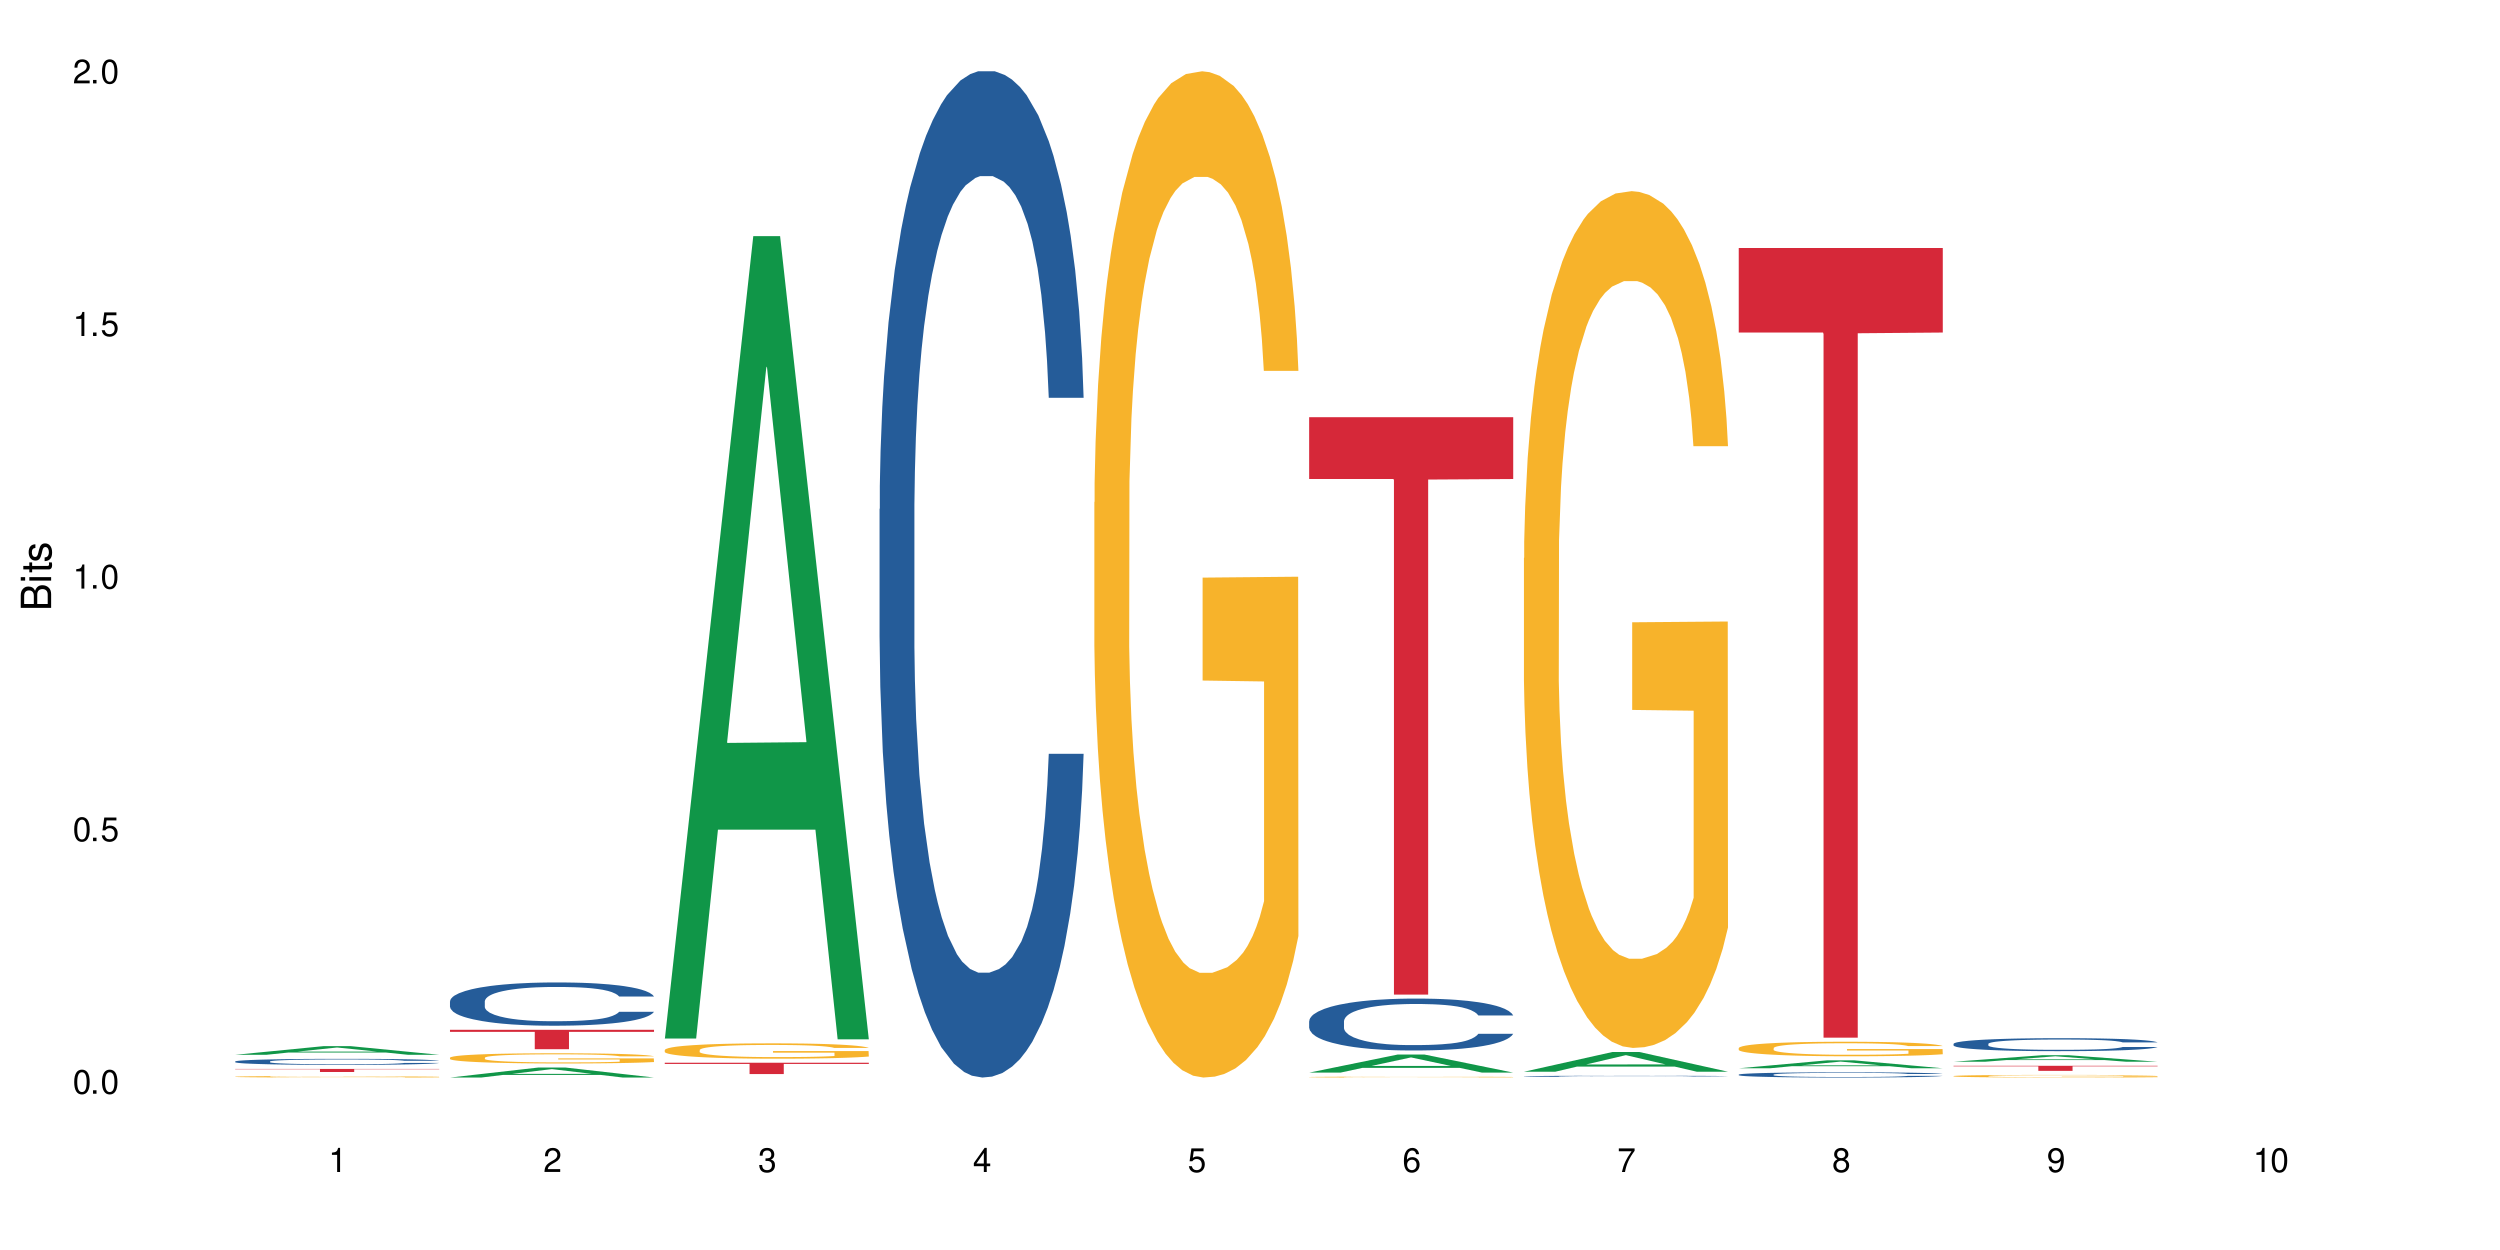 <?xml version="1.0" encoding="UTF-8"?>
<svg xmlns="http://www.w3.org/2000/svg" xmlns:xlink="http://www.w3.org/1999/xlink" width="720" height="360" viewBox="0 0 720 360">
<defs>
<g>
<g id="glyph-0-0">
</g>
<g id="glyph-0-1">
<path d="M 2.641 -6.938 C 2 -6.938 1.422 -6.656 1.078 -6.172 C 0.641 -5.562 0.406 -4.641 0.406 -3.359 C 0.406 -1.016 1.188 0.219 2.641 0.219 C 4.078 0.219 4.859 -1.016 4.859 -3.297 C 4.859 -4.641 4.656 -5.547 4.203 -6.172 C 3.844 -6.656 3.281 -6.938 2.641 -6.938 Z M 2.641 -6.188 C 3.547 -6.188 4 -5.25 4 -3.375 C 4 -1.406 3.562 -0.484 2.625 -0.484 C 1.734 -0.484 1.281 -1.438 1.281 -3.344 C 1.281 -5.25 1.734 -6.188 2.641 -6.188 Z M 2.641 -6.188 "/>
</g>
<g id="glyph-0-2">
<path d="M 1.828 -1 L 0.828 -1 L 0.828 0 L 1.828 0 Z M 1.828 -1 "/>
</g>
<g id="glyph-0-3">
<path d="M 4.562 -6.797 L 1.062 -6.797 L 0.547 -3.094 L 1.328 -3.094 C 1.719 -3.562 2.047 -3.734 2.578 -3.734 C 3.484 -3.734 4.062 -3.109 4.062 -2.094 C 4.062 -1.125 3.484 -0.531 2.578 -0.531 C 1.828 -0.531 1.375 -0.906 1.188 -1.672 L 0.328 -1.672 C 0.453 -1.109 0.547 -0.844 0.75 -0.594 C 1.125 -0.078 1.828 0.219 2.594 0.219 C 3.969 0.219 4.922 -0.781 4.922 -2.219 C 4.922 -3.562 4.031 -4.484 2.719 -4.484 C 2.25 -4.484 1.859 -4.359 1.469 -4.062 L 1.734 -5.969 L 4.562 -5.969 Z M 4.562 -6.797 "/>
</g>
<g id="glyph-0-4">
<path d="M 2.484 -4.938 L 2.484 0 L 3.328 0 L 3.328 -6.938 L 2.766 -6.938 C 2.469 -5.875 2.281 -5.734 0.984 -5.562 L 0.984 -4.938 Z M 2.484 -4.938 "/>
</g>
<g id="glyph-0-5">
<path d="M 4.859 -0.828 L 1.281 -0.828 C 1.359 -1.406 1.672 -1.781 2.5 -2.281 L 3.469 -2.828 C 4.406 -3.344 4.906 -4.062 4.906 -4.906 C 4.906 -5.484 4.672 -6.031 4.266 -6.406 C 3.859 -6.766 3.375 -6.938 2.719 -6.938 C 1.859 -6.938 1.219 -6.625 0.844 -6.031 C 0.609 -5.672 0.5 -5.234 0.484 -4.531 L 1.328 -4.531 C 1.359 -5.016 1.406 -5.281 1.531 -5.516 C 1.75 -5.938 2.188 -6.203 2.703 -6.203 C 3.469 -6.203 4.031 -5.641 4.031 -4.891 C 4.031 -4.344 3.719 -3.859 3.125 -3.516 L 2.234 -3 C 0.812 -2.172 0.406 -1.531 0.328 -0.016 L 4.859 -0.016 Z M 4.859 -0.828 "/>
</g>
<g id="glyph-0-6">
<path d="M 2.125 -3.188 L 2.578 -3.188 C 3.5 -3.188 3.984 -2.766 3.984 -1.922 C 3.984 -1.062 3.469 -0.531 2.594 -0.531 C 1.656 -0.531 1.203 -1 1.156 -2.016 L 0.312 -2.016 C 0.344 -1.453 0.438 -1.094 0.609 -0.781 C 0.953 -0.109 1.625 0.219 2.547 0.219 C 3.953 0.219 4.859 -0.625 4.859 -1.938 C 4.859 -2.828 4.516 -3.297 3.703 -3.594 C 4.344 -3.844 4.656 -4.328 4.656 -5.031 C 4.656 -6.219 3.875 -6.938 2.578 -6.938 C 1.203 -6.938 0.484 -6.172 0.453 -4.703 L 1.297 -4.703 C 1.312 -5.125 1.344 -5.359 1.453 -5.578 C 1.641 -5.969 2.062 -6.203 2.594 -6.203 C 3.344 -6.203 3.797 -5.75 3.797 -5 C 3.797 -4.516 3.609 -4.219 3.25 -4.047 C 3.016 -3.953 2.703 -3.922 2.125 -3.906 Z M 2.125 -3.188 "/>
</g>
<g id="glyph-0-7">
<path d="M 3.141 -1.672 L 3.141 0 L 3.984 0 L 3.984 -1.672 L 4.984 -1.672 L 4.984 -2.438 L 3.984 -2.438 L 3.984 -6.938 L 3.359 -6.938 L 0.266 -2.578 L 0.266 -1.672 Z M 3.141 -2.438 L 1 -2.438 L 3.141 -5.5 Z M 3.141 -2.438 "/>
</g>
<g id="glyph-0-8">
<path d="M 4.781 -5.125 C 4.609 -6.266 3.891 -6.938 2.844 -6.938 C 2.094 -6.938 1.422 -6.578 1.031 -5.953 C 0.594 -5.266 0.406 -4.422 0.406 -3.172 C 0.406 -2 0.578 -1.25 0.984 -0.641 C 1.359 -0.078 1.953 0.219 2.703 0.219 C 3.984 0.219 4.922 -0.75 4.922 -2.094 C 4.922 -3.375 4.062 -4.281 2.844 -4.281 C 2.172 -4.281 1.641 -4.031 1.281 -3.516 C 1.281 -5.234 1.828 -6.188 2.797 -6.188 C 3.391 -6.188 3.797 -5.797 3.938 -5.125 Z M 2.734 -3.531 C 3.547 -3.531 4.062 -2.953 4.062 -2.031 C 4.062 -1.156 3.484 -0.531 2.703 -0.531 C 1.922 -0.531 1.328 -1.188 1.328 -2.078 C 1.328 -2.938 1.906 -3.531 2.734 -3.531 Z M 2.734 -3.531 "/>
</g>
<g id="glyph-0-9">
<path d="M 4.984 -6.797 L 0.438 -6.797 L 0.438 -5.969 L 4.109 -5.969 C 2.5 -3.656 1.828 -2.234 1.328 0 L 2.219 0 C 2.594 -2.172 3.453 -4.047 4.984 -6.094 Z M 4.984 -6.797 "/>
</g>
<g id="glyph-0-10">
<path d="M 3.75 -3.656 C 4.469 -4.094 4.688 -4.438 4.688 -5.078 C 4.688 -6.172 3.844 -6.938 2.641 -6.938 C 1.438 -6.938 0.594 -6.172 0.594 -5.094 C 0.594 -4.438 0.812 -4.094 1.516 -3.656 C 0.734 -3.266 0.359 -2.703 0.359 -1.922 C 0.359 -0.656 1.281 0.219 2.641 0.219 C 3.984 0.219 4.922 -0.656 4.922 -1.922 C 4.922 -2.703 4.531 -3.266 3.75 -3.656 Z M 2.641 -6.188 C 3.359 -6.188 3.812 -5.75 3.812 -5.062 C 3.812 -4.406 3.344 -3.984 2.641 -3.984 C 1.922 -3.984 1.453 -4.406 1.453 -5.078 C 1.453 -5.75 1.922 -6.188 2.641 -6.188 Z M 2.641 -3.266 C 3.484 -3.266 4.062 -2.719 4.062 -1.906 C 4.062 -1.078 3.484 -0.531 2.625 -0.531 C 1.797 -0.531 1.219 -1.094 1.219 -1.906 C 1.219 -2.719 1.781 -3.266 2.641 -3.266 Z M 2.641 -3.266 "/>
</g>
<g id="glyph-0-11">
<path d="M 0.516 -1.578 C 0.672 -0.453 1.406 0.219 2.438 0.219 C 3.188 0.219 3.859 -0.141 4.266 -0.766 C 4.688 -1.453 4.891 -2.297 4.891 -3.547 C 4.891 -4.719 4.703 -5.453 4.312 -6.078 C 3.938 -6.641 3.344 -6.938 2.594 -6.938 C 1.297 -6.938 0.359 -5.969 0.359 -4.625 C 0.359 -3.344 1.234 -2.453 2.453 -2.453 C 3.094 -2.453 3.578 -2.672 4.016 -3.203 C 4 -1.484 3.469 -0.531 2.5 -0.531 C 1.906 -0.531 1.484 -0.906 1.359 -1.578 Z M 2.578 -6.203 C 3.375 -6.203 3.969 -5.531 3.969 -4.641 C 3.969 -3.797 3.391 -3.188 2.547 -3.188 C 1.734 -3.188 1.234 -3.766 1.234 -4.688 C 1.234 -5.562 1.797 -6.203 2.578 -6.203 Z M 2.578 -6.203 "/>
</g>
<g id="glyph-1-0">
</g>
<g id="glyph-1-1">
<path d="M 0 -0.953 L 0 -4.891 C 0 -5.719 -0.234 -6.344 -0.734 -6.797 C -1.188 -7.234 -1.812 -7.469 -2.5 -7.469 C -3.547 -7.469 -4.188 -7 -4.625 -5.875 C -4.984 -6.688 -5.625 -7.094 -6.531 -7.094 C -7.172 -7.094 -7.734 -6.859 -8.141 -6.391 C -8.562 -5.922 -8.75 -5.344 -8.75 -4.5 L -8.75 -0.953 Z M -4.984 -2.062 L -7.766 -2.062 L -7.766 -4.219 C -7.766 -4.844 -7.688 -5.203 -7.453 -5.5 C -7.219 -5.812 -6.859 -5.969 -6.375 -5.969 C -5.891 -5.969 -5.531 -5.812 -5.297 -5.5 C -5.062 -5.203 -4.984 -4.844 -4.984 -4.219 Z M -0.984 -2.062 L -4 -2.062 L -4 -4.781 C -4 -5.766 -3.438 -6.359 -2.484 -6.359 C -1.547 -6.359 -0.984 -5.766 -0.984 -4.781 Z M -0.984 -2.062 "/>
</g>
<g id="glyph-1-2">
<path d="M -6.281 -1.797 L -6.281 -0.797 L 0 -0.797 L 0 -1.797 Z M -8.75 -1.797 L -8.75 -0.797 L -7.484 -0.797 L -7.484 -1.797 Z M -8.75 -1.797 "/>
</g>
<g id="glyph-1-3">
<path d="M -6.281 -3.047 L -6.281 -2.016 L -8.016 -2.016 L -8.016 -1.016 L -6.281 -1.016 L -6.281 -0.172 L -5.469 -0.172 L -5.469 -1.016 L -0.719 -1.016 C -0.078 -1.016 0.281 -1.453 0.281 -2.234 C 0.281 -2.5 0.25 -2.719 0.188 -3.047 L -0.641 -3.047 C -0.609 -2.906 -0.594 -2.766 -0.594 -2.562 C -0.594 -2.141 -0.719 -2.016 -1.156 -2.016 L -5.469 -2.016 L -5.469 -3.047 Z M -6.281 -3.047 "/>
</g>
<g id="glyph-1-4">
<path d="M -4.531 -5.25 C -5.766 -5.25 -6.469 -4.422 -6.469 -2.969 C -6.469 -1.516 -5.719 -0.562 -4.547 -0.562 C -3.562 -0.562 -3.094 -1.062 -2.734 -2.562 L -2.516 -3.484 C -2.344 -4.188 -2.094 -4.469 -1.641 -4.469 C -1.047 -4.469 -0.641 -3.875 -0.641 -3 C -0.641 -2.453 -0.797 -2 -1.062 -1.75 C -1.25 -1.594 -1.422 -1.531 -1.875 -1.469 L -1.875 -0.406 C -0.422 -0.453 0.281 -1.266 0.281 -2.922 C 0.281 -4.5 -0.5 -5.516 -1.719 -5.516 C -2.656 -5.516 -3.172 -4.984 -3.469 -3.734 L -3.703 -2.766 C -3.891 -1.953 -4.156 -1.609 -4.594 -1.609 C -5.188 -1.609 -5.547 -2.125 -5.547 -2.938 C -5.547 -3.75 -5.203 -4.172 -4.531 -4.203 Z M -4.531 -5.25 "/>
</g>
</g>
</defs>
<rect x="-72" y="-36" width="864" height="432" fill="rgb(100%, 100%, 100%)" fill-opacity="1"/>
<path fill-rule="nonzero" fill="rgb(6.275%, 58.824%, 28.235%)" fill-opacity="1" d="M 67.73 303.777 L 67.793 303.777 L 93.223 301.285 L 100.945 301.285 L 126.5 303.781 L 117.52 303.781 L 111.117 303.129 L 83.051 303.129 L 76.773 303.777 L 67.73 303.777 L 85.75 302.859 L 108.543 302.855 L 97.176 301.691 L 97.051 301.688 L 96.926 301.695 L 85.688 302.855 L 85.75 302.859 Z M 67.73 303.777 "/>
<path fill-rule="nonzero" fill="rgb(14.51%, 36.078%, 60%)" fill-opacity="1" d="M 67.73 305.703 L 67.801 305.699 L 67.801 305.664 L 68.02 305.602 L 68.52 305.527 L 69.02 305.473 L 70.312 305.379 L 72.102 305.289 L 73.965 305.219 L 75.328 305.176 L 76.547 305.145 L 79.34 305.086 L 81.133 305.055 L 83.066 305.027 L 85.434 305.004 L 87.152 304.984 L 91.023 304.961 L 93.891 304.949 L 96.113 304.945 L 100.914 304.945 L 103.781 304.949 L 105.859 304.961 L 108.152 304.973 L 110.086 304.984 L 113.457 305.02 L 116.465 305.066 L 117.828 305.09 L 119.977 305.141 L 121.625 305.188 L 122.773 305.23 L 124.062 305.289 L 125.207 305.359 L 126.07 305.441 L 126.5 305.512 L 116.465 305.512 L 115.965 305.445 L 115.391 305.398 L 114.316 305.332 L 113.238 305.285 L 111.734 305.238 L 110.375 305.211 L 108.512 305.18 L 106.863 305.16 L 105.141 305.145 L 103.492 305.137 L 100.34 305.125 L 96.684 305.125 L 95.324 305.129 L 92.527 305.141 L 91.023 305.152 L 88.871 305.176 L 87.367 305.195 L 85.578 305.227 L 84.359 305.254 L 82.852 305.297 L 81.777 305.332 L 80.559 305.387 L 79.844 305.426 L 79.199 305.469 L 78.625 305.523 L 78.195 305.578 L 77.906 305.637 L 77.766 305.695 L 77.766 305.941 L 77.906 306 L 78.266 306.066 L 79.199 306.164 L 80.559 306.246 L 82.137 306.312 L 83.641 306.363 L 84.5 306.383 L 85.648 306.41 L 87.441 306.441 L 90.02 306.473 L 91.523 306.484 L 93.816 306.5 L 96.184 306.504 L 99.336 306.504 L 102.133 306.5 L 103.996 306.492 L 105.93 306.477 L 108.582 306.449 L 110.23 306.426 L 111.664 306.395 L 112.738 306.363 L 113.457 306.34 L 114.531 306.289 L 115.391 306.234 L 116.035 306.18 L 116.465 306.125 L 126.5 306.125 L 126.07 306.191 L 125.422 306.25 L 124.777 306.297 L 123.777 306.355 L 122.629 306.402 L 120.98 306.457 L 119.617 306.496 L 117.828 306.535 L 116.18 306.566 L 114.387 306.594 L 111.734 306.625 L 110.016 306.641 L 108.152 306.656 L 105.93 306.668 L 103.137 306.68 L 100.125 306.684 L 97.328 306.688 L 94.32 306.684 L 92.098 306.676 L 89.16 306.664 L 85.504 306.633 L 82.852 306.605 L 80.773 306.574 L 78.984 306.543 L 76.977 306.5 L 74.395 306.43 L 72.82 306.375 L 71.746 306.328 L 70.527 306.27 L 69.664 306.211 L 68.664 306.121 L 67.945 306.012 L 67.73 305.922 Z M 67.73 305.703 "/>
<path fill-rule="nonzero" fill="rgb(96.863%, 70.196%, 16.863%)" fill-opacity="1" d="M 67.73 310.09 L 67.801 310.09 L 67.801 310.082 L 68.09 310.062 L 68.805 310.039 L 69.738 310.02 L 70.742 310.004 L 71.387 309.996 L 72.461 309.984 L 73.395 309.977 L 75.758 309.957 L 78.77 309.941 L 80.418 309.934 L 82.281 309.926 L 84.93 309.922 L 86.148 309.918 L 89.875 309.91 L 94.105 309.906 L 103.852 309.906 L 107.863 309.914 L 110.16 309.918 L 111.949 309.922 L 113.812 309.926 L 116.105 309.934 L 118.258 309.941 L 121.695 309.965 L 123.129 309.977 L 124.348 309.988 L 125.422 310.004 L 126.07 310.02 L 126.5 310.031 L 116.535 310.031 L 115.965 310.02 L 115.32 310.008 L 114.242 309.996 L 112.094 309.98 L 110.086 309.969 L 108.367 309.961 L 106.215 309.957 L 104.137 309.953 L 101.773 309.953 L 100.34 309.949 L 96.543 309.949 L 93.102 309.953 L 91.094 309.957 L 89.66 309.961 L 87.656 309.965 L 86.438 309.969 L 85.719 309.973 L 83.57 309.984 L 82.137 309.996 L 81.348 310.004 L 80.344 310.016 L 79.629 310.027 L 78.84 310.043 L 78.41 310.055 L 77.836 310.078 L 77.766 310.148 L 77.98 310.164 L 78.41 310.18 L 78.984 310.195 L 79.844 310.211 L 80.703 310.219 L 82.207 310.234 L 83.496 310.246 L 84.5 310.254 L 86.438 310.262 L 87.227 310.266 L 89.09 310.273 L 91.023 310.277 L 93.387 310.285 L 95.18 310.285 L 98.047 310.289 L 101.703 310.289 L 106 310.285 L 108.727 310.281 L 110.59 310.281 L 111.809 310.277 L 113.312 310.273 L 114.387 310.27 L 115.391 310.266 L 116.609 310.258 L 116.609 310.164 L 98.906 310.164 L 98.906 310.121 L 126.426 310.121 L 126.5 310.273 L 124.992 310.281 L 123.129 310.293 L 121.34 310.301 L 119.477 310.309 L 116.824 310.316 L 114.672 310.32 L 111.375 310.324 L 108.367 310.328 L 105.215 310.332 L 96.184 310.332 L 93.031 310.328 L 90.52 310.328 L 88.227 310.324 L 85.934 310.316 L 83.066 310.309 L 81.203 310.301 L 77.336 310.285 L 75.613 310.273 L 74.469 310.266 L 73.32 310.258 L 72.102 310.246 L 70.957 310.23 L 70.098 310.219 L 69.309 310.207 L 68.16 310.176 L 67.875 310.16 L 67.73 310.148 Z M 67.73 310.09 "/>
<path fill-rule="nonzero" fill="rgb(83.922%, 15.686%, 22.353%)" fill-opacity="1" d="M 67.73 307.852 L 126.5 307.852 L 126.5 307.945 L 102.008 307.945 L 102.008 308.742 L 92.152 308.742 L 92.152 307.949 L 92.008 307.945 L 67.73 307.945 Z M 67.73 307.852 "/>
<path fill-rule="nonzero" fill="rgb(6.275%, 58.824%, 28.235%)" fill-opacity="1" d="M 129.594 310.328 L 129.656 310.328 L 155.082 307.445 L 162.805 307.445 L 188.359 310.332 L 179.383 310.332 L 172.977 309.578 L 144.91 309.578 L 138.633 310.328 L 129.594 310.328 L 147.613 309.266 L 170.402 309.266 L 159.039 307.914 L 158.914 307.914 L 158.789 307.922 L 147.547 309.266 L 147.613 309.266 Z M 129.594 310.328 "/>
<path fill-rule="nonzero" fill="rgb(14.51%, 36.078%, 60%)" fill-opacity="1" d="M 129.594 288.371 L 129.664 288.359 L 129.664 288.09 L 129.879 287.656 L 130.379 287.109 L 130.883 286.734 L 132.172 286.062 L 133.965 285.414 L 135.828 284.91 L 137.188 284.617 L 138.406 284.387 L 141.203 283.965 L 142.992 283.75 L 144.93 283.555 L 147.293 283.363 L 149.016 283.25 L 152.883 283.066 L 155.75 282.988 L 157.973 282.953 L 162.773 282.953 L 165.641 283 L 167.719 283.055 L 170.012 283.145 L 171.949 283.25 L 175.316 283.5 L 178.324 283.816 L 179.688 284 L 181.836 284.352 L 183.484 284.695 L 184.633 284.992 L 185.922 285.414 L 187.07 285.926 L 187.93 286.504 L 188.359 286.996 L 178.324 286.996 L 177.824 286.539 L 177.25 286.188 L 176.176 285.719 L 175.102 285.391 L 173.598 285.059 L 172.234 284.844 L 170.371 284.625 L 168.723 284.488 L 167.004 284.387 L 165.355 284.32 L 162.199 284.25 L 158.547 284.25 L 157.184 284.273 L 154.391 284.363 L 152.883 284.445 L 150.734 284.605 L 149.23 284.75 L 147.438 284.98 L 146.219 285.172 L 144.715 285.469 L 143.641 285.73 L 142.422 286.105 L 141.703 286.391 L 141.059 286.711 L 140.484 287.086 L 140.055 287.484 L 139.77 287.906 L 139.625 288.316 L 139.625 290.082 L 139.77 290.492 L 140.129 290.969 L 141.059 291.664 L 142.422 292.266 L 143.996 292.746 L 145.504 293.086 L 146.363 293.246 L 147.508 293.43 L 149.301 293.656 L 151.879 293.883 L 153.387 293.973 L 155.68 294.066 L 158.043 294.109 L 161.199 294.109 L 163.992 294.066 L 165.855 294.008 L 167.789 293.918 L 170.441 293.723 L 172.09 293.543 L 173.523 293.324 L 174.598 293.109 L 175.316 292.926 L 176.391 292.574 L 177.25 292.188 L 177.895 291.789 L 178.324 291.402 L 188.359 291.402 L 187.93 291.855 L 187.285 292.301 L 186.641 292.629 L 185.637 293.031 L 184.488 293.383 L 182.84 293.781 L 181.48 294.043 L 179.688 294.328 L 178.039 294.543 L 176.246 294.738 L 173.598 294.965 L 171.875 295.078 L 170.012 295.18 L 167.789 295.273 L 164.996 295.352 L 161.984 295.398 L 159.191 295.41 L 156.18 295.387 L 153.957 295.34 L 151.02 295.238 L 147.367 295.035 L 144.715 294.816 L 142.637 294.602 L 140.844 294.371 L 138.836 294.066 L 136.258 293.566 L 134.68 293.176 L 133.605 292.859 L 132.387 292.414 L 131.527 292.016 L 130.523 291.379 L 129.809 290.57 L 129.594 289.945 Z M 129.594 288.371 "/>
<path fill-rule="nonzero" fill="rgb(96.863%, 70.196%, 16.863%)" fill-opacity="1" d="M 129.594 304.598 L 129.664 304.598 L 129.664 304.543 L 129.949 304.422 L 130.668 304.254 L 131.598 304.117 L 132.602 304.012 L 133.246 303.953 L 134.32 303.875 L 135.254 303.816 L 137.617 303.695 L 140.629 303.582 L 142.277 303.531 L 144.141 303.488 L 146.793 303.438 L 148.012 303.418 L 151.738 303.375 L 155.965 303.348 L 160.625 303.34 L 162.773 303.344 L 165.711 303.352 L 169.727 303.383 L 172.02 303.41 L 173.812 303.438 L 175.676 303.473 L 177.969 303.523 L 180.117 303.59 L 181.836 303.652 L 183.559 303.734 L 184.992 303.82 L 186.211 303.914 L 187.285 304.027 L 187.93 304.121 L 188.359 304.215 L 178.398 304.215 L 177.824 304.121 L 177.18 304.047 L 176.105 303.961 L 175.031 303.895 L 173.953 303.844 L 171.949 303.773 L 170.227 303.73 L 168.078 303.695 L 166 303.672 L 163.633 303.652 L 162.199 303.648 L 158.402 303.648 L 154.961 303.668 L 152.957 303.688 L 151.523 303.711 L 149.516 303.75 L 148.297 303.781 L 147.582 303.805 L 145.43 303.887 L 143.996 303.961 L 143.207 304.016 L 142.207 304.094 L 141.488 304.168 L 140.699 304.273 L 140.27 304.355 L 139.695 304.539 L 139.625 305.02 L 139.84 305.121 L 140.27 305.234 L 140.844 305.328 L 141.703 305.43 L 142.562 305.508 L 144.07 305.613 L 145.359 305.684 L 146.363 305.73 L 148.297 305.801 L 149.086 305.828 L 150.949 305.875 L 152.883 305.914 L 155.25 305.945 L 157.039 305.961 L 159.906 305.973 L 163.562 305.973 L 167.863 305.957 L 170.586 305.938 L 172.449 305.914 L 173.668 305.895 L 175.172 305.867 L 176.246 305.84 L 177.25 305.809 L 178.469 305.766 L 178.469 305.121 L 160.766 305.121 L 160.766 304.82 L 188.289 304.816 L 188.359 305.867 L 186.855 305.938 L 184.992 306.008 L 183.199 306.062 L 181.336 306.109 L 178.684 306.16 L 176.535 306.191 L 173.238 306.23 L 170.227 306.254 L 167.074 306.27 L 164.277 306.277 L 160.984 306.281 L 158.043 306.273 L 154.891 306.258 L 152.383 306.238 L 150.09 306.211 L 147.797 306.176 L 144.93 306.117 L 143.066 306.074 L 141.129 306.016 L 139.195 305.949 L 137.477 305.879 L 136.328 305.82 L 135.184 305.758 L 133.965 305.676 L 132.816 305.586 L 131.957 305.5 L 131.168 305.406 L 130.594 305.32 L 130.023 305.199 L 129.734 305.102 L 129.594 305.02 Z M 129.594 304.598 "/>
<path fill-rule="nonzero" fill="rgb(83.922%, 15.686%, 22.353%)" fill-opacity="1" d="M 129.594 296.574 L 188.359 296.574 L 188.359 297.172 L 163.867 297.18 L 163.867 302.176 L 154.012 302.176 L 154.012 297.184 L 153.871 297.172 L 129.594 297.172 Z M 129.594 296.574 "/>
<path fill-rule="nonzero" fill="rgb(6.275%, 58.824%, 28.235%)" fill-opacity="1" d="M 191.453 299.102 L 191.516 298.887 L 216.945 68 L 224.668 68 L 250.219 299.32 L 241.242 299.32 L 234.84 238.938 L 206.773 238.938 L 200.492 299.102 L 191.453 299.102 L 209.473 213.961 L 232.266 213.742 L 220.898 105.793 L 220.773 105.574 L 220.648 106.227 L 209.41 213.742 L 209.473 213.961 Z M 191.453 299.102 "/>
<path fill-rule="nonzero" fill="rgb(96.863%, 70.196%, 16.863%)" fill-opacity="1" d="M 191.453 302.375 L 191.523 302.371 L 191.523 302.293 L 191.812 302.109 L 192.527 301.859 L 193.461 301.652 L 194.461 301.492 L 195.109 301.406 L 196.184 301.285 L 197.113 301.199 L 199.48 301.016 L 202.488 300.848 L 204.137 300.773 L 206 300.707 L 208.652 300.629 L 209.871 300.602 L 213.598 300.535 L 217.828 300.496 L 222.484 300.484 L 224.637 300.488 L 227.574 300.504 L 231.586 300.547 L 233.879 300.59 L 235.672 300.629 L 237.535 300.68 L 239.828 300.762 L 241.98 300.859 L 243.699 300.957 L 245.418 301.078 L 246.852 301.207 L 248.07 301.348 L 249.145 301.516 L 249.789 301.656 L 250.219 301.801 L 240.258 301.801 L 239.684 301.656 L 239.039 301.547 L 237.965 301.414 L 236.891 301.32 L 235.816 301.242 L 233.809 301.137 L 232.09 301.074 L 229.938 301.016 L 227.859 300.98 L 225.496 300.957 L 224.062 300.949 L 220.262 300.949 L 216.824 300.977 L 214.816 301.008 L 213.383 301.039 L 211.375 301.102 L 210.156 301.148 L 209.441 301.18 L 207.293 301.305 L 205.859 301.418 L 205.07 301.496 L 204.066 301.617 L 203.348 301.727 L 202.562 301.887 L 202.133 302.008 L 201.559 302.281 L 201.484 303.008 L 201.703 303.164 L 202.133 303.328 L 202.703 303.473 L 203.566 303.629 L 204.426 303.742 L 205.93 303.902 L 207.219 304.008 L 208.223 304.074 L 210.156 304.184 L 210.945 304.219 L 212.809 304.293 L 214.746 304.348 L 217.109 304.398 L 218.902 304.422 L 221.77 304.441 L 225.422 304.441 L 229.723 304.418 L 232.445 304.387 L 234.309 304.352 L 235.527 304.324 L 237.035 304.281 L 238.109 304.242 L 239.113 304.195 L 240.332 304.129 L 240.332 303.164 L 222.629 303.16 L 222.629 302.707 L 250.148 302.703 L 250.219 304.281 L 248.715 304.391 L 246.852 304.496 L 245.059 304.574 L 243.195 304.645 L 240.547 304.723 L 238.395 304.77 L 235.098 304.824 L 232.09 304.863 L 228.934 304.887 L 226.141 304.898 L 222.844 304.902 L 219.906 304.895 L 216.75 304.871 L 214.242 304.836 L 211.949 304.797 L 209.656 304.746 L 206.789 304.66 L 204.926 304.59 L 202.992 304.508 L 201.055 304.406 L 199.336 304.297 L 198.191 304.211 L 197.043 304.117 L 195.824 303.996 L 194.68 303.855 L 193.816 303.73 L 193.031 303.59 L 192.457 303.457 L 191.883 303.277 L 191.598 303.129 L 191.453 303.004 Z M 191.453 302.375 "/>
<path fill-rule="nonzero" fill="rgb(83.922%, 15.686%, 22.353%)" fill-opacity="1" d="M 191.453 306.066 L 250.219 306.066 L 250.219 306.418 L 225.727 306.418 L 225.727 309.34 L 215.875 309.34 L 215.875 306.422 L 215.73 306.418 L 191.453 306.418 Z M 191.453 306.066 "/>
<path fill-rule="nonzero" fill="rgb(14.51%, 36.078%, 60%)" fill-opacity="1" d="M 253.312 146.621 L 253.387 146.355 L 253.387 140 L 253.602 129.934 L 254.102 117.215 L 254.605 108.477 L 255.895 92.844 L 257.684 77.746 L 259.547 66.09 L 260.91 59.203 L 262.129 53.902 L 264.922 44.102 L 266.715 39.07 L 268.652 34.566 L 271.016 30.062 L 272.734 27.414 L 276.605 23.176 L 279.473 21.32 L 281.695 20.527 L 286.496 20.527 L 289.363 21.586 L 291.441 22.91 L 293.734 25.031 L 295.668 27.414 L 299.039 33.242 L 302.047 40.66 L 303.41 44.898 L 305.559 53.109 L 307.207 61.055 L 308.355 67.945 L 309.645 77.746 L 310.793 89.668 L 311.652 103.176 L 312.082 114.566 L 302.047 114.566 L 301.547 103.973 L 300.973 95.758 L 299.898 84.898 L 298.824 77.215 L 297.316 69.535 L 295.957 64.5 L 294.094 59.469 L 292.445 56.289 L 290.723 53.902 L 289.074 52.316 L 285.922 50.727 L 282.266 50.727 L 280.906 51.254 L 278.109 53.375 L 276.605 55.23 L 274.457 58.938 L 272.949 62.383 L 271.16 67.68 L 269.941 72.184 L 268.434 79.07 L 267.359 85.164 L 266.141 93.906 L 265.426 100.527 L 264.781 107.945 L 264.207 116.688 L 263.777 125.957 L 263.492 135.762 L 263.348 145.297 L 263.348 186.355 L 263.492 195.895 L 263.848 207.02 L 264.781 223.18 L 266.141 237.219 L 267.719 248.344 L 269.223 256.293 L 270.082 260 L 271.23 264.238 L 273.023 269.535 L 275.602 274.836 L 277.105 276.953 L 279.402 279.074 L 281.766 280.133 L 284.918 280.133 L 287.715 279.074 L 289.578 277.75 L 291.512 275.629 L 294.164 271.125 L 295.812 266.887 L 297.246 261.855 L 298.32 256.82 L 299.039 252.582 L 300.113 244.371 L 300.973 235.363 L 301.617 226.094 L 302.047 217.086 L 312.082 217.086 L 311.652 227.684 L 311.008 238.012 L 310.363 245.695 L 309.359 254.969 L 308.211 263.18 L 306.562 272.449 L 305.203 278.543 L 303.41 285.168 L 301.762 290.199 L 299.969 294.703 L 297.316 300 L 295.598 302.648 L 293.734 305.035 L 291.512 307.152 L 288.719 309.008 L 285.707 310.066 L 282.914 310.332 L 279.902 309.801 L 277.68 308.742 L 274.742 306.359 L 271.086 301.59 L 268.434 296.559 L 266.355 291.523 L 264.566 286.227 L 262.559 279.074 L 259.98 267.418 L 258.402 258.41 L 257.328 250.992 L 256.109 240.664 L 255.25 231.391 L 254.246 216.555 L 253.527 197.746 L 253.312 183.18 Z M 253.312 146.621 "/>
<path fill-rule="nonzero" fill="rgb(96.863%, 70.196%, 16.863%)" fill-opacity="1" d="M 315.176 144.652 L 315.246 144.387 L 315.246 139.094 L 315.531 127.184 L 316.25 110.777 L 317.18 97.277 L 318.184 86.691 L 318.828 81.133 L 319.906 73.195 L 320.836 67.371 L 323.203 55.461 L 326.211 44.348 L 327.859 39.582 L 329.723 35.082 L 332.375 30.055 L 333.594 28.203 L 337.32 23.965 L 341.547 21.32 L 346.207 20.527 L 348.355 20.789 L 351.297 21.848 L 355.309 24.762 L 357.602 27.406 L 359.395 30.055 L 361.258 33.496 L 363.551 38.789 L 365.699 45.141 L 367.422 51.492 L 369.141 59.43 L 370.574 67.902 L 371.793 77.164 L 372.867 88.281 L 373.512 97.543 L 373.941 106.805 L 363.98 106.805 L 363.406 97.543 L 362.762 90.398 L 361.688 81.664 L 360.613 75.312 L 359.535 70.281 L 357.531 63.402 L 355.809 59.168 L 353.66 55.461 L 351.582 53.078 L 349.215 51.492 L 347.785 50.961 L 343.984 50.961 L 340.547 52.816 L 338.539 54.934 L 337.105 57.051 L 335.098 61.02 L 333.879 64.195 L 333.164 66.312 L 331.012 74.516 L 329.578 81.93 L 328.793 86.957 L 327.789 94.898 L 327.07 102.043 L 326.281 112.629 L 325.852 120.57 L 325.281 138.566 L 325.207 186.207 L 325.422 196.262 L 325.852 207.113 L 326.426 216.641 L 327.285 226.699 L 328.145 234.375 L 329.652 244.695 L 330.941 251.578 L 331.945 256.078 L 333.879 263.223 L 334.668 265.605 L 336.531 270.367 L 338.465 274.074 L 340.832 277.25 L 342.625 278.836 L 345.488 280.16 L 349.145 280.16 L 353.445 278.574 L 356.168 276.457 L 358.031 274.34 L 359.25 272.484 L 360.754 269.574 L 361.832 266.926 L 362.832 264.016 L 364.051 259.516 L 364.051 196.262 L 346.352 195.996 L 346.352 166.355 L 373.871 166.09 L 373.941 269.574 L 372.438 276.719 L 370.574 283.602 L 368.781 288.895 L 366.918 293.395 L 364.266 298.422 L 362.117 301.598 L 358.82 305.305 L 355.809 307.688 L 352.656 309.273 L 349.863 310.066 L 346.566 310.332 L 343.625 309.805 L 340.473 308.215 L 337.965 306.098 L 335.672 303.453 L 333.379 300.012 L 330.512 294.453 L 328.648 289.953 L 326.715 284.395 L 324.777 277.777 L 323.059 270.633 L 321.91 265.074 L 320.766 258.723 L 319.547 250.781 L 318.398 241.785 L 317.539 233.578 L 316.75 224.316 L 316.18 215.582 L 315.605 203.672 L 315.316 194.145 L 315.176 185.941 Z M 315.176 144.652 "/>
<path fill-rule="nonzero" fill="rgb(6.275%, 58.824%, 28.235%)" fill-opacity="1" d="M 377.035 308.91 L 377.098 308.906 L 402.527 303.707 L 410.25 303.707 L 435.805 308.914 L 426.824 308.914 L 420.422 307.555 L 392.355 307.555 L 386.078 308.91 L 377.035 308.91 L 395.055 306.992 L 417.848 306.988 L 406.48 304.559 L 406.355 304.555 L 406.23 304.566 L 394.992 306.988 L 395.055 306.992 Z M 377.035 308.91 "/>
<path fill-rule="nonzero" fill="rgb(14.51%, 36.078%, 60%)" fill-opacity="1" d="M 377.035 294.102 L 377.105 294.09 L 377.105 293.762 L 377.32 293.242 L 377.824 292.586 L 378.324 292.137 L 379.617 291.332 L 381.406 290.551 L 383.27 289.949 L 384.633 289.598 L 385.852 289.324 L 388.645 288.816 L 390.438 288.559 L 392.371 288.324 L 394.738 288.094 L 396.457 287.957 L 400.328 287.738 L 403.195 287.645 L 405.414 287.602 L 410.219 287.602 L 413.086 287.656 L 415.164 287.727 L 417.457 287.836 L 419.391 287.957 L 422.758 288.258 L 425.77 288.641 L 427.133 288.859 L 429.281 289.281 L 430.93 289.691 L 432.078 290.047 L 433.367 290.551 L 434.512 291.168 L 435.375 291.863 L 435.805 292.449 L 425.77 292.449 L 425.27 291.902 L 424.695 291.48 L 423.621 290.922 L 422.543 290.523 L 421.039 290.129 L 419.68 289.867 L 417.816 289.609 L 416.168 289.445 L 414.445 289.324 L 412.797 289.242 L 409.645 289.16 L 405.988 289.16 L 404.629 289.188 L 401.832 289.297 L 400.328 289.391 L 398.176 289.582 L 396.672 289.762 L 394.879 290.031 L 393.664 290.266 L 392.156 290.621 L 391.082 290.934 L 389.863 291.387 L 389.148 291.727 L 388.504 292.109 L 387.93 292.559 L 387.5 293.039 L 387.211 293.543 L 387.07 294.035 L 387.07 296.152 L 387.211 296.645 L 387.57 297.219 L 388.504 298.051 L 389.863 298.773 L 391.441 299.348 L 392.945 299.758 L 393.805 299.949 L 394.953 300.168 L 396.742 300.441 L 399.324 300.715 L 400.828 300.824 L 403.121 300.934 L 405.488 300.988 L 408.641 300.988 L 411.438 300.934 L 413.301 300.863 L 415.234 300.754 L 417.887 300.523 L 419.535 300.305 L 420.969 300.043 L 422.043 299.785 L 422.758 299.566 L 423.836 299.145 L 424.695 298.68 L 425.34 298.199 L 425.77 297.734 L 435.805 297.734 L 435.375 298.281 L 434.727 298.816 L 434.082 299.211 L 433.078 299.688 L 431.934 300.113 L 430.285 300.59 L 428.922 300.906 L 427.133 301.246 L 425.484 301.508 L 423.691 301.738 L 421.039 302.012 L 419.32 302.148 L 417.457 302.27 L 415.234 302.379 L 412.438 302.477 L 409.43 302.531 L 406.633 302.543 L 403.625 302.516 L 401.402 302.461 L 398.465 302.34 L 394.809 302.094 L 392.156 301.832 L 390.078 301.574 L 388.289 301.301 L 386.281 300.934 L 383.699 300.332 L 382.125 299.867 L 381.047 299.484 L 379.832 298.953 L 378.969 298.473 L 377.969 297.707 L 377.25 296.738 L 377.035 295.988 Z M 377.035 294.102 "/>
<path fill-rule="nonzero" fill="rgb(96.863%, 70.196%, 16.863%)" fill-opacity="1" d="M 377.035 310.188 L 377.105 310.188 L 377.105 310.184 L 377.395 310.172 L 378.109 310.156 L 379.043 310.145 L 380.047 310.137 L 380.691 310.133 L 381.766 310.125 L 382.695 310.121 L 385.062 310.109 L 388.07 310.098 L 389.719 310.094 L 391.582 310.09 L 394.234 310.086 L 395.453 310.086 L 399.18 310.082 L 403.41 310.078 L 413.156 310.078 L 417.168 310.082 L 419.461 310.086 L 421.254 310.086 L 423.117 310.09 L 425.41 310.094 L 427.562 310.102 L 429.281 310.105 L 431 310.113 L 432.434 310.121 L 433.652 310.129 L 434.727 310.137 L 435.375 310.145 L 435.805 310.152 L 425.84 310.152 L 425.27 310.145 L 424.621 310.141 L 422.473 310.125 L 421.398 310.121 L 419.391 310.117 L 417.672 310.113 L 415.52 310.109 L 413.441 310.105 L 402.406 310.105 L 400.398 310.109 L 398.965 310.109 L 396.961 310.113 L 395.742 310.117 L 395.023 310.117 L 392.875 310.125 L 391.441 310.133 L 390.652 310.137 L 389.648 310.145 L 388.934 310.148 L 388.145 310.16 L 387.715 310.164 L 387.141 310.184 L 387.07 310.223 L 387.285 310.23 L 387.715 310.242 L 388.289 310.25 L 390.008 310.266 L 391.512 310.273 L 392.801 310.281 L 393.805 310.285 L 395.742 310.293 L 396.527 310.293 L 398.391 310.297 L 400.328 310.301 L 402.691 310.305 L 415.305 310.305 L 418.031 310.301 L 421.109 310.301 L 422.617 310.297 L 423.691 310.293 L 424.695 310.293 L 425.914 310.289 L 425.914 310.23 L 408.211 310.23 L 408.211 310.207 L 435.73 310.207 L 435.805 310.297 L 434.297 310.305 L 432.434 310.309 L 430.645 310.312 L 428.781 310.316 L 426.129 310.32 L 423.977 310.324 L 420.68 310.328 L 417.672 310.332 L 402.336 310.332 L 399.824 310.328 L 397.531 310.328 L 395.238 310.324 L 392.371 310.32 L 390.508 310.316 L 388.574 310.309 L 386.641 310.305 L 384.918 310.297 L 383.773 310.293 L 382.625 310.289 L 381.406 310.281 L 380.262 310.273 L 379.398 310.266 L 378.613 310.258 L 378.039 310.25 L 377.465 310.238 L 377.18 310.23 L 377.035 310.223 Z M 377.035 310.188 "/>
<path fill-rule="nonzero" fill="rgb(83.922%, 15.686%, 22.353%)" fill-opacity="1" d="M 377.035 120.16 L 435.805 120.16 L 435.805 137.957 L 411.312 138.113 L 411.312 286.438 L 401.457 286.438 L 401.457 138.27 L 401.312 137.957 L 377.035 137.957 Z M 377.035 120.16 "/>
<path fill-rule="nonzero" fill="rgb(6.275%, 58.824%, 28.235%)" fill-opacity="1" d="M 438.895 308.652 L 438.957 308.645 L 464.387 302.973 L 472.109 302.973 L 497.664 308.656 L 488.688 308.656 L 482.281 307.172 L 454.215 307.172 L 447.938 308.652 L 438.895 308.652 L 456.914 306.559 L 479.707 306.555 L 468.344 303.902 L 468.219 303.898 L 468.09 303.914 L 456.852 306.555 L 456.914 306.559 Z M 438.895 308.652 "/>
<path fill-rule="nonzero" fill="rgb(14.51%, 36.078%, 60%)" fill-opacity="1" d="M 438.895 309.965 L 438.969 309.965 L 438.969 309.957 L 439.184 309.945 L 439.684 309.934 L 440.188 309.922 L 441.477 309.906 L 443.27 309.887 L 445.133 309.875 L 446.492 309.867 L 447.711 309.859 L 450.508 309.848 L 452.297 309.844 L 454.234 309.836 L 456.598 309.832 L 458.316 309.828 L 462.188 309.824 L 465.055 309.82 L 474.945 309.82 L 477.023 309.824 L 479.316 309.824 L 481.254 309.828 L 484.621 309.836 L 487.629 309.844 L 488.992 309.848 L 491.141 309.859 L 492.789 309.867 L 493.938 309.875 L 495.227 309.887 L 496.375 309.902 L 497.234 309.918 L 497.664 309.93 L 487.629 309.93 L 487.129 309.918 L 486.555 309.906 L 485.48 309.895 L 484.406 309.887 L 482.898 309.879 L 481.539 309.871 L 479.676 309.867 L 478.027 309.863 L 476.309 309.859 L 474.66 309.859 L 471.504 309.855 L 466.488 309.855 L 463.691 309.859 L 462.188 309.859 L 460.039 309.863 L 458.535 309.871 L 456.742 309.875 L 455.523 309.879 L 454.02 309.887 L 452.941 309.895 L 451.727 309.906 L 451.008 309.914 L 450.363 309.922 L 449.789 309.934 L 449.359 309.941 L 449.074 309.953 L 448.93 309.965 L 448.93 310.012 L 449.074 310.023 L 449.43 310.035 L 450.363 310.055 L 451.727 310.07 L 453.301 310.082 L 454.805 310.094 L 455.668 310.098 L 456.812 310.102 L 458.605 310.109 L 461.184 310.113 L 462.691 310.117 L 464.984 310.121 L 473.297 310.121 L 475.16 310.117 L 477.094 310.113 L 479.746 310.109 L 481.395 310.105 L 482.828 310.098 L 483.902 310.094 L 484.621 310.09 L 485.695 310.078 L 486.555 310.07 L 487.199 310.059 L 487.629 310.047 L 497.664 310.047 L 497.234 310.059 L 495.945 310.082 L 494.941 310.09 L 493.793 310.102 L 492.145 310.113 L 490.785 310.117 L 488.992 310.125 L 487.344 310.133 L 485.551 310.137 L 482.898 310.145 L 481.18 310.145 L 479.316 310.148 L 477.094 310.152 L 474.301 310.152 L 471.289 310.156 L 465.484 310.156 L 463.262 310.152 L 460.324 310.152 L 456.668 310.145 L 454.02 310.141 L 451.941 310.133 L 450.148 310.129 L 448.141 310.121 L 445.562 310.105 L 443.984 310.094 L 442.91 310.086 L 441.691 310.074 L 440.832 310.062 L 439.828 310.047 L 439.109 310.023 L 438.895 310.008 Z M 438.895 309.965 "/>
<path fill-rule="nonzero" fill="rgb(96.863%, 70.196%, 16.863%)" fill-opacity="1" d="M 438.895 160.738 L 438.969 160.512 L 438.969 156.008 L 439.254 145.867 L 439.973 131.895 L 440.902 120.402 L 441.906 111.387 L 442.551 106.652 L 443.625 99.895 L 444.559 94.938 L 446.922 84.793 L 449.934 75.328 L 451.582 71.273 L 453.445 67.441 L 456.098 63.16 L 457.316 61.582 L 461.043 57.977 L 465.27 55.723 L 469.93 55.047 L 472.078 55.273 L 475.016 56.176 L 479.031 58.652 L 481.324 60.906 L 483.117 63.16 L 484.98 66.09 L 487.273 70.598 L 489.422 76.004 L 491.141 81.414 L 492.863 88.176 L 494.297 95.387 L 495.516 103.273 L 496.59 112.738 L 497.234 120.625 L 497.664 128.512 L 487.703 128.512 L 487.129 120.625 L 486.484 114.543 L 485.41 107.105 L 484.332 101.695 L 483.258 97.414 L 481.254 91.555 L 479.531 87.949 L 477.383 84.793 L 475.305 82.766 L 472.938 81.414 L 471.504 80.965 L 467.707 80.965 L 464.266 82.543 L 462.262 84.344 L 460.828 86.148 L 458.82 89.527 L 457.602 92.23 L 456.887 94.035 L 454.734 101.02 L 453.301 107.328 L 452.512 111.613 L 451.512 118.371 L 450.793 124.457 L 450.004 133.473 L 449.574 140.23 L 449 155.555 L 448.93 196.121 L 449.145 204.684 L 449.574 213.922 L 450.148 222.035 L 451.008 230.598 L 451.867 237.133 L 453.375 245.922 L 454.664 251.781 L 455.668 255.613 L 457.602 261.699 L 458.391 263.727 L 460.254 267.781 L 462.188 270.938 L 464.555 273.641 L 466.344 274.992 L 469.211 276.121 L 472.867 276.121 L 477.168 274.77 L 479.891 272.965 L 481.754 271.164 L 482.973 269.586 L 484.477 267.105 L 485.551 264.852 L 486.555 262.375 L 487.773 258.543 L 487.773 204.684 L 470.07 204.457 L 470.07 179.219 L 497.594 178.992 L 497.664 267.105 L 496.16 273.191 L 494.297 279.051 L 492.504 283.559 L 490.641 287.387 L 487.988 291.668 L 485.84 294.375 L 482.543 297.527 L 479.531 299.559 L 476.379 300.91 L 473.582 301.586 L 470.285 301.809 L 467.348 301.359 L 464.195 300.008 L 461.688 298.203 L 459.395 295.953 L 457.102 293.023 L 454.234 288.289 L 452.371 284.457 L 450.434 279.727 L 448.5 274.094 L 446.781 268.008 L 445.633 263.273 L 444.484 257.867 L 443.27 251.105 L 442.121 243.445 L 441.262 236.457 L 440.473 228.57 L 439.898 221.133 L 439.328 210.992 L 439.039 202.879 L 438.895 195.895 Z M 438.895 160.738 "/>
<path fill-rule="nonzero" fill="rgb(6.275%, 58.824%, 28.235%)" fill-opacity="1" d="M 500.758 307.66 L 500.82 307.66 L 526.25 305.375 L 533.973 305.375 L 559.523 307.664 L 550.547 307.664 L 544.141 307.066 L 516.078 307.066 L 509.797 307.66 L 500.758 307.66 L 518.777 306.816 L 541.566 306.816 L 530.203 305.746 L 530.078 305.746 L 529.953 305.75 L 518.715 306.816 L 518.777 306.816 Z M 500.758 307.66 "/>
<path fill-rule="nonzero" fill="rgb(14.51%, 36.078%, 60%)" fill-opacity="1" d="M 500.758 309.48 L 500.828 309.48 L 500.828 309.449 L 501.043 309.395 L 501.547 309.328 L 502.047 309.285 L 503.336 309.203 L 505.129 309.125 L 506.992 309.062 L 508.355 309.027 L 509.57 309 L 512.367 308.949 L 514.16 308.922 L 516.094 308.898 L 518.461 308.875 L 520.18 308.863 L 524.051 308.84 L 526.914 308.832 L 529.137 308.828 L 533.938 308.828 L 536.805 308.832 L 538.883 308.84 L 541.18 308.852 L 543.113 308.863 L 546.48 308.895 L 549.492 308.93 L 550.852 308.953 L 553.004 308.996 L 554.652 309.039 L 555.797 309.074 L 557.09 309.125 L 558.234 309.188 L 559.094 309.258 L 559.523 309.316 L 549.492 309.316 L 548.988 309.262 L 548.418 309.219 L 547.34 309.16 L 546.266 309.121 L 544.762 309.082 L 543.398 309.055 L 541.535 309.027 L 539.887 309.012 L 538.168 309 L 536.52 308.992 L 533.367 308.984 L 529.711 308.984 L 528.348 308.988 L 525.555 308.996 L 524.051 309.008 L 521.898 309.027 L 520.395 309.043 L 518.602 309.07 L 517.383 309.094 L 515.879 309.133 L 514.805 309.164 L 513.586 309.207 L 512.867 309.242 L 512.223 309.281 L 511.652 309.328 L 511.219 309.375 L 510.934 309.426 L 510.789 309.477 L 510.789 309.688 L 510.934 309.738 L 511.293 309.797 L 512.223 309.879 L 513.586 309.953 L 515.164 310.012 L 516.668 310.051 L 517.527 310.07 L 518.676 310.094 L 520.465 310.121 L 523.047 310.148 L 524.551 310.16 L 526.844 310.172 L 529.211 310.176 L 532.363 310.176 L 535.156 310.172 L 537.02 310.164 L 538.957 310.152 L 541.609 310.129 L 543.258 310.105 L 544.691 310.082 L 545.766 310.055 L 546.48 310.031 L 547.555 309.988 L 548.418 309.941 L 549.062 309.895 L 549.492 309.848 L 559.523 309.848 L 559.094 309.902 L 558.449 309.957 L 557.805 309.996 L 556.801 310.043 L 555.656 310.086 L 554.008 310.137 L 552.645 310.168 L 550.852 310.203 L 549.203 310.227 L 547.414 310.25 L 544.762 310.277 L 543.043 310.293 L 541.18 310.305 L 538.957 310.316 L 536.16 310.324 L 533.152 310.332 L 530.355 310.332 L 527.348 310.328 L 525.125 310.324 L 522.188 310.312 L 518.531 310.285 L 515.879 310.262 L 513.801 310.234 L 512.008 310.207 L 510.004 310.172 L 507.422 310.109 L 505.844 310.062 L 504.77 310.023 L 503.551 309.969 L 502.691 309.922 L 501.688 309.844 L 500.973 309.746 L 500.758 309.672 Z M 500.758 309.48 "/>
<path fill-rule="nonzero" fill="rgb(96.863%, 70.196%, 16.863%)" fill-opacity="1" d="M 500.758 301.812 L 500.828 301.809 L 500.828 301.734 L 501.117 301.562 L 501.832 301.324 L 502.766 301.129 L 503.766 300.977 L 504.414 300.895 L 505.488 300.781 L 506.418 300.695 L 508.785 300.523 L 511.793 300.363 L 513.441 300.297 L 515.305 300.23 L 517.957 300.156 L 519.176 300.129 L 522.902 300.07 L 527.133 300.031 L 531.789 300.02 L 533.938 300.023 L 536.879 300.039 L 540.891 300.082 L 543.184 300.121 L 544.977 300.156 L 546.84 300.207 L 549.133 300.285 L 551.281 300.375 L 553.004 300.469 L 554.723 300.582 L 556.156 300.703 L 557.375 300.84 L 558.449 301 L 559.094 301.133 L 559.523 301.266 L 549.562 301.266 L 548.988 301.133 L 548.344 301.031 L 547.27 300.902 L 546.195 300.812 L 545.121 300.738 L 543.113 300.641 L 541.395 300.578 L 539.242 300.523 L 537.164 300.492 L 534.801 300.469 L 533.367 300.461 L 529.566 300.461 L 526.129 300.488 L 524.121 300.516 L 522.688 300.547 L 520.68 300.605 L 519.461 300.652 L 518.746 300.684 L 516.598 300.801 L 515.164 300.906 L 514.375 300.98 L 513.371 301.094 L 512.652 301.199 L 511.867 301.352 L 511.438 301.465 L 510.863 301.727 L 510.789 302.414 L 511.004 302.559 L 511.438 302.719 L 512.008 302.855 L 512.867 303 L 513.73 303.113 L 515.234 303.262 L 516.523 303.359 L 517.527 303.426 L 519.461 303.527 L 520.25 303.562 L 522.113 303.633 L 524.051 303.684 L 526.414 303.73 L 528.207 303.754 L 531.074 303.773 L 534.727 303.773 L 539.027 303.75 L 541.75 303.719 L 543.613 303.688 L 544.832 303.664 L 546.34 303.621 L 547.414 303.582 L 548.418 303.539 L 549.633 303.477 L 549.633 302.559 L 531.934 302.555 L 531.934 302.129 L 559.453 302.125 L 559.523 303.621 L 558.02 303.723 L 556.156 303.824 L 554.363 303.898 L 552.5 303.965 L 549.852 304.039 L 547.699 304.082 L 544.402 304.137 L 541.395 304.172 L 538.238 304.195 L 535.445 304.207 L 532.148 304.211 L 529.211 304.203 L 526.055 304.18 L 523.547 304.148 L 521.254 304.109 L 518.961 304.059 L 516.094 303.98 L 514.23 303.914 L 512.297 303.836 L 510.359 303.738 L 508.641 303.637 L 507.492 303.555 L 506.348 303.465 L 505.129 303.348 L 503.98 303.219 L 503.121 303.102 L 502.332 302.965 L 501.762 302.84 L 501.188 302.668 L 500.902 302.531 L 500.758 302.41 Z M 500.758 301.812 "/>
<path fill-rule="nonzero" fill="rgb(83.922%, 15.686%, 22.353%)" fill-opacity="1" d="M 500.758 71.422 L 559.523 71.422 L 559.523 95.77 L 535.031 95.98 L 535.031 298.855 L 525.18 298.855 L 525.18 96.195 L 525.035 95.77 L 500.758 95.77 Z M 500.758 71.422 "/>
<path fill-rule="nonzero" fill="rgb(6.275%, 58.824%, 28.235%)" fill-opacity="1" d="M 562.617 305.785 L 562.68 305.781 L 588.109 303.902 L 595.832 303.902 L 621.387 305.785 L 612.406 305.785 L 606.004 305.293 L 577.938 305.293 L 571.66 305.785 L 562.617 305.785 L 580.637 305.09 L 603.43 305.09 L 592.066 304.211 L 591.938 304.207 L 591.812 304.215 L 580.574 305.09 L 580.637 305.09 Z M 562.617 305.785 "/>
<path fill-rule="nonzero" fill="rgb(14.51%, 36.078%, 60%)" fill-opacity="1" d="M 562.617 300.625 L 562.691 300.621 L 562.691 300.539 L 562.906 300.41 L 563.406 300.246 L 563.906 300.133 L 565.199 299.93 L 566.988 299.734 L 568.852 299.586 L 570.215 299.496 L 571.434 299.426 L 574.227 299.301 L 576.02 299.234 L 577.953 299.176 L 580.32 299.117 L 582.039 299.086 L 585.91 299.031 L 588.777 299.008 L 591 298.996 L 595.801 298.996 L 598.668 299.008 L 600.746 299.027 L 603.039 299.055 L 604.973 299.086 L 608.344 299.16 L 611.352 299.254 L 612.715 299.309 L 614.863 299.418 L 616.512 299.52 L 617.66 299.609 L 618.949 299.734 L 620.098 299.887 L 620.957 300.062 L 621.387 300.211 L 611.352 300.211 L 610.852 300.074 L 610.277 299.969 L 609.203 299.828 L 608.129 299.727 L 606.621 299.629 L 605.262 299.562 L 603.398 299.5 L 601.75 299.457 L 600.027 299.426 L 598.379 299.406 L 595.227 299.387 L 591.57 299.387 L 590.211 299.391 L 587.414 299.418 L 585.91 299.445 L 583.762 299.492 L 582.254 299.535 L 580.465 299.605 L 579.246 299.664 L 577.738 299.75 L 576.664 299.832 L 575.445 299.945 L 574.73 300.027 L 574.086 300.125 L 573.512 300.238 L 573.082 300.355 L 572.793 300.484 L 572.652 300.605 L 572.652 301.137 L 572.793 301.262 L 573.152 301.406 L 574.086 301.613 L 575.445 301.793 L 577.023 301.938 L 578.527 302.039 L 579.387 302.09 L 580.535 302.145 L 582.328 302.211 L 584.906 302.281 L 586.41 302.309 L 588.707 302.336 L 591.07 302.348 L 594.223 302.348 L 597.02 302.336 L 598.883 302.316 L 600.816 302.289 L 603.469 302.234 L 605.117 302.176 L 606.551 302.113 L 607.625 302.047 L 608.344 301.992 L 609.418 301.887 L 610.277 301.77 L 610.922 301.652 L 611.352 301.535 L 621.387 301.535 L 620.957 301.672 L 620.312 301.805 L 619.664 301.902 L 618.664 302.023 L 617.516 302.129 L 615.867 302.25 L 614.504 302.328 L 612.715 302.414 L 611.066 302.48 L 609.273 302.535 L 606.621 302.605 L 604.902 302.641 L 603.039 302.672 L 600.816 302.699 L 598.023 302.723 L 595.012 302.734 L 592.219 302.738 L 589.207 302.73 L 586.984 302.719 L 584.047 302.688 L 580.391 302.625 L 577.738 302.562 L 575.66 302.496 L 573.871 302.426 L 571.863 302.336 L 569.281 302.184 L 567.707 302.066 L 566.633 301.973 L 565.414 301.84 L 564.555 301.719 L 563.551 301.527 L 562.832 301.285 L 562.617 301.098 Z M 562.617 300.625 "/>
<path fill-rule="nonzero" fill="rgb(96.863%, 70.196%, 16.863%)" fill-opacity="1" d="M 562.617 309.898 L 562.691 309.898 L 562.691 309.883 L 562.977 309.855 L 563.691 309.812 L 564.625 309.777 L 565.629 309.746 L 566.273 309.734 L 567.348 309.711 L 568.281 309.695 L 570.645 309.668 L 573.656 309.637 L 575.305 309.625 L 577.168 309.613 L 579.816 309.602 L 581.035 309.594 L 584.762 309.582 L 588.992 309.578 L 593.648 309.574 L 595.801 309.574 L 598.738 309.578 L 602.754 309.586 L 605.047 309.594 L 606.836 309.602 L 608.699 309.609 L 610.992 309.621 L 613.145 309.641 L 614.863 309.656 L 616.586 309.676 L 618.016 309.699 L 619.234 309.723 L 620.312 309.75 L 620.957 309.777 L 621.387 309.801 L 611.426 309.801 L 610.852 309.777 L 610.207 309.758 L 609.129 309.734 L 606.98 309.703 L 604.973 309.688 L 603.254 309.676 L 601.105 309.668 L 599.023 309.66 L 596.66 309.656 L 591.43 309.656 L 587.988 309.66 L 585.98 309.664 L 584.547 309.672 L 582.543 309.68 L 581.324 309.688 L 580.605 309.695 L 578.457 309.715 L 577.023 309.734 L 576.234 309.75 L 575.23 309.77 L 574.516 309.789 L 573.727 309.816 L 573.297 309.836 L 572.723 309.883 L 572.652 310.008 L 572.867 310.035 L 573.297 310.062 L 573.871 310.086 L 574.73 310.113 L 575.59 310.133 L 577.094 310.16 L 578.387 310.18 L 579.387 310.191 L 581.324 310.211 L 582.113 310.215 L 583.977 310.227 L 585.91 310.238 L 588.273 310.246 L 590.066 310.25 L 592.934 310.254 L 596.59 310.254 L 600.891 310.25 L 603.613 310.242 L 605.477 310.238 L 606.695 310.234 L 608.199 310.227 L 609.273 310.219 L 610.277 310.211 L 611.496 310.199 L 611.496 310.035 L 593.793 310.035 L 593.793 309.957 L 621.312 309.957 L 621.387 310.227 L 619.879 310.246 L 618.016 310.262 L 616.227 310.277 L 614.363 310.289 L 611.711 310.301 L 609.559 310.309 L 606.266 310.32 L 603.254 310.324 L 600.102 310.328 L 597.305 310.332 L 591.07 310.332 L 587.918 310.328 L 585.41 310.32 L 583.113 310.312 L 580.82 310.305 L 577.953 310.289 L 576.09 310.277 L 574.156 310.266 L 572.223 310.246 L 570.5 310.23 L 569.355 310.215 L 568.207 310.199 L 566.988 310.176 L 565.844 310.152 L 564.984 310.133 L 564.195 310.109 L 563.621 310.086 L 563.047 310.055 L 562.762 310.027 L 562.617 310.008 Z M 562.617 309.898 "/>
<path fill-rule="nonzero" fill="rgb(83.922%, 15.686%, 22.353%)" fill-opacity="1" d="M 562.617 306.949 L 621.387 306.949 L 621.387 307.105 L 596.895 307.105 L 596.895 308.41 L 587.039 308.41 L 587.039 307.109 L 586.895 307.105 L 562.617 307.105 Z M 562.617 306.949 "/>
<g fill="rgb(0%, 0%, 0%)" fill-opacity="1">
<use xlink:href="#glyph-0-1" x="20.965" y="314.993"/>
<use xlink:href="#glyph-0-2" x="25.965" y="314.993"/>
<use xlink:href="#glyph-0-1" x="28.965" y="314.993"/>
</g>
<g fill="rgb(0%, 0%, 0%)" fill-opacity="1">
<use xlink:href="#glyph-0-1" x="20.965" y="242.251"/>
<use xlink:href="#glyph-0-2" x="25.965" y="242.251"/>
<use xlink:href="#glyph-0-3" x="28.965" y="242.251"/>
</g>
<g fill="rgb(0%, 0%, 0%)" fill-opacity="1">
<use xlink:href="#glyph-0-4" x="20.965" y="169.509"/>
<use xlink:href="#glyph-0-2" x="25.965" y="169.509"/>
<use xlink:href="#glyph-0-1" x="28.965" y="169.509"/>
</g>
<g fill="rgb(0%, 0%, 0%)" fill-opacity="1">
<use xlink:href="#glyph-0-4" x="20.965" y="96.767"/>
<use xlink:href="#glyph-0-2" x="25.965" y="96.767"/>
<use xlink:href="#glyph-0-3" x="28.965" y="96.767"/>
</g>
<g fill="rgb(0%, 0%, 0%)" fill-opacity="1">
<use xlink:href="#glyph-0-5" x="20.965" y="24.024"/>
<use xlink:href="#glyph-0-2" x="25.965" y="24.024"/>
<use xlink:href="#glyph-0-1" x="28.965" y="24.024"/>
</g>
<g fill="rgb(0%, 0%, 0%)" fill-opacity="1">
<use xlink:href="#glyph-0-4" x="94.613" y="337.532"/>
</g>
<g fill="rgb(0%, 0%, 0%)" fill-opacity="1">
<use xlink:href="#glyph-0-5" x="156.477" y="337.532"/>
</g>
<g fill="rgb(0%, 0%, 0%)" fill-opacity="1">
<use xlink:href="#glyph-0-6" x="218.336" y="337.532"/>
</g>
<g fill="rgb(0%, 0%, 0%)" fill-opacity="1">
<use xlink:href="#glyph-0-7" x="280.199" y="337.532"/>
</g>
<g fill="rgb(0%, 0%, 0%)" fill-opacity="1">
<use xlink:href="#glyph-0-3" x="342.059" y="337.532"/>
</g>
<g fill="rgb(0%, 0%, 0%)" fill-opacity="1">
<use xlink:href="#glyph-0-8" x="403.918" y="337.532"/>
</g>
<g fill="rgb(0%, 0%, 0%)" fill-opacity="1">
<use xlink:href="#glyph-0-9" x="465.781" y="337.532"/>
</g>
<g fill="rgb(0%, 0%, 0%)" fill-opacity="1">
<use xlink:href="#glyph-0-10" x="527.641" y="337.532"/>
</g>
<g fill="rgb(0%, 0%, 0%)" fill-opacity="1">
<use xlink:href="#glyph-0-11" x="589.5" y="337.532"/>
</g>
<g fill="rgb(0%, 0%, 0%)" fill-opacity="1">
<use xlink:href="#glyph-0-4" x="648.863" y="337.532"/>
<use xlink:href="#glyph-0-1" x="653.863" y="337.532"/>
</g>
<g fill="rgb(0%, 0%, 0%)" fill-opacity="1">
<use xlink:href="#glyph-1-1" x="14.725" y="176.012"/>
<use xlink:href="#glyph-1-2" x="14.725" y="168.012"/>
<use xlink:href="#glyph-1-3" x="14.725" y="165.012"/>
<use xlink:href="#glyph-1-4" x="14.725" y="162.012"/>
</g>
</svg>
